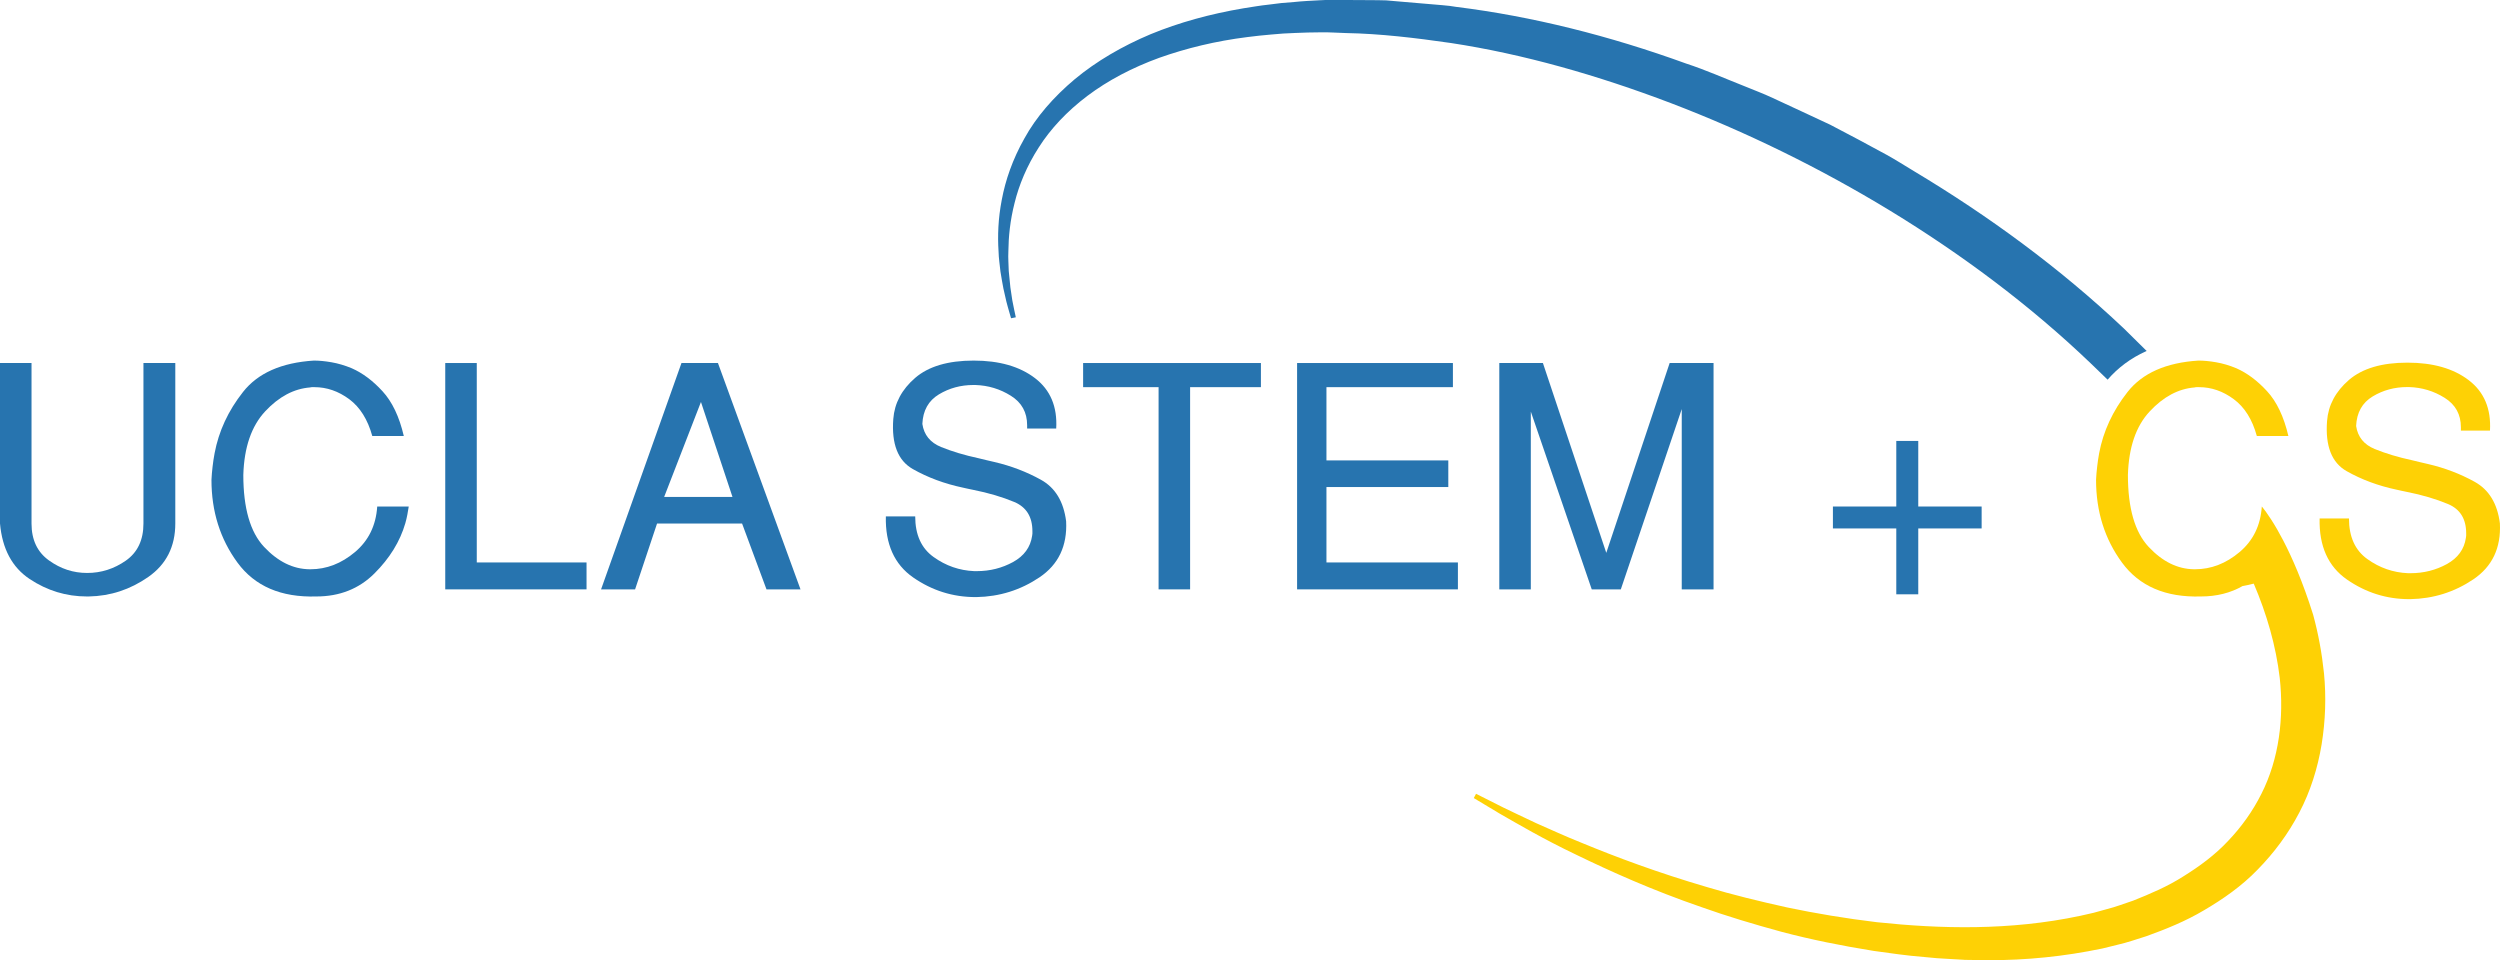<?xml version="1.0" encoding="UTF-8"?> <svg xmlns="http://www.w3.org/2000/svg" id="Layer_2" viewBox="0 0 521.11 200.15"><defs><style>.cls-1{fill:#2774af;}.cls-1,.cls-2{stroke-width:0px;}.cls-2{fill:#fed105;}</style></defs><g id="Layer_1-2"><path class="cls-1" d="M447.46,73.16c-.06.03-.12.05-.18.08-3.11,1.4-5.81,3.41-7.96,5.9-1.18-1.14-2.37-2.27-3.54-3.42-12.72-12.18-26.95-22.74-41.76-31.78-14.81-9.02-30.24-16.52-45.67-22.42-15.45-5.88-30.92-10.27-45.89-12.55-7.48-1.08-14.76-1.95-21.94-2.08-1.77-.04-3.6-.2-5.28-.15-1.75.03-3.49.03-5.2.13-.85.05-1.7.08-2.55.12-.85.08-1.7.14-2.54.21-1.68.12-3.33.34-4.96.53-6.54.82-12.72,2.32-18.35,4.32-5.64,2.05-10.72,4.73-14.97,7.93s-7.7,6.89-10.16,10.77c-2.49,3.87-4.11,7.83-5.02,11.53-.95,3.71-1.27,7.14-1.3,10.1-.08,1.49.06,2.86.08,4.12.12,1.27.22,2.4.34,3.42.15,1.01.29,1.91.4,2.68.14.77.29,1.43.39,1.95.22,1.04.34,1.59.34,1.59l-.99.2s-.15-.54-.45-1.56c-.14-.53-.34-1.15-.53-1.93-.18-.78-.4-1.7-.62-2.73-.21-1.04-.39-2.2-.61-3.5-.12-1.29-.37-2.72-.4-4.27-.2-3.1-.1-6.72.68-10.73.75-4.02,2.24-8.4,4.72-12.78,2.42-4.41,6.05-8.61,10.51-12.35,4.47-3.71,9.85-6.86,15.79-9.36,5.95-2.45,12.48-4.24,19.35-5.4,1.72-.26,3.46-.58,5.22-.76.88-.1,1.76-.22,2.65-.33.89-.07,1.79-.15,2.68-.22,1.8-.19,3.61-.27,5.45-.37l.68-.03.34-.02c.1-.01.41,0,.41,0h4.17c1.78.02,3.58.03,5.41.03.91.02,1.81.01,2.75.05.96.09,1.92.16,2.9.25,1.93.16,3.9.32,5.87.5,1.96.2,4.01.27,5.91.62,15.64,1.94,31.79,5.97,47.84,11.8,4.08,1.33,8,3.08,12.04,4.67,2,.83,4.05,1.58,6.02,2.51,1.98.92,3.97,1.85,5.97,2.77,1.98.93,3.98,1.85,5.98,2.79,1.97,1.03,3.93,2.06,5.89,3.1,1.96,1.05,3.93,2.11,5.89,3.18,1.95,1.07,3.84,2.3,5.77,3.45,15.39,9.23,30.25,20.06,43.68,32.75,1.57,1.57,3.17,3.11,4.75,4.69Z"></path><path class="cls-1" d="M29.9,75.67v33.45c0,3.44-1.22,6.02-3.67,7.74-2.45,1.71-5.14,2.57-8.06,2.57s-5.53-.87-7.96-2.61-3.64-4.3-3.64-7.7v-33.45H0v33.45c.47,5.29,2.53,9.14,6.18,11.57,3.66,2.43,7.63,3.64,11.93,3.64h.38c4.52-.08,8.65-1.44,12.41-4.06,3.76-2.62,5.64-6.34,5.64-11.15v-33.45h-6.64Z"></path><path class="cls-1" d="M78.63,105.58c-.26,3.95-1.81,7.12-4.64,9.5-2.84,2.39-5.93,3.58-9.28,3.58h-.2c-3.43-.04-6.59-1.6-9.47-4.67-2.88-3.07-4.32-8.07-4.32-14.99.17-5.76,1.69-10.17,4.54-13.24,2.86-3.07,5.99-4.74,9.38-5,.13-.04.27-.06.42-.06h.48c2.58,0,5,.84,7.26,2.51,2.25,1.68,3.85,4.23,4.8,7.67h6.57c-.94-4.04-2.43-7.15-4.45-9.34-2.02-2.2-4.14-3.78-6.38-4.77-1.46-.61-2.88-1.02-4.25-1.26-1.38-.24-2.6-.35-3.67-.35-6.75.43-11.67,2.61-14.76,6.54-3.1,3.93-5.07,8.19-5.93,12.79-.18.95-.32,1.88-.42,2.8-.11.93-.19,1.84-.23,2.74,0,6.58,1.81,12.32,5.42,17.24,3.61,4.92,9.08,7.28,16.43,7.06,4.86,0,8.88-1.59,12.09-4.77,3.2-3.18,5.36-6.68,6.47-10.5.17-.6.31-1.2.42-1.78.11-.58.21-1.15.29-1.7h-6.57Z"></path><path class="cls-1" d="M99.38,117.24v-41.57h-6.57v47.18h29.45v-5.61h-22.88Z"></path><path class="cls-1" d="M149.65,75.67h-7.6l-16.76,47.18h7.09l4.58-13.73h17.72l5.09,13.73h7.09l-17.21-47.18ZM138.44,103.58l7.67-19.79,6.57,19.79h-14.24Z"></path><path class="cls-1" d="M216.97,100c-2.98-1.65-6.22-2.89-9.7-3.7-.56-.13-1.12-.26-1.67-.39-.56-.13-1.1-.26-1.61-.39-2.97-.64-5.58-1.43-7.84-2.35-2.25-.92-3.55-2.52-3.89-4.8.12-2.79,1.27-4.85,3.44-6.16,2.17-1.31,4.57-1.96,7.19-1.96h.39c2.7.08,5.18.83,7.44,2.25,2.26,1.42,3.38,3.46,3.38,6.13v.7h6.06c.26-4.55-1.21-8.05-4.41-10.5-3.2-2.45-7.47-3.67-12.8-3.67s-9.38,1.2-12.18,3.6c-2.79,2.41-4.32,5.27-4.57,8.58-.39,5.2.97,8.68,4.09,10.44,3.11,1.76,6.58,3.05,10.41,3.86.34.09.69.17,1.03.23.34.07.71.14,1.1.23,3.22.64,6.09,1.49,8.6,2.54,2.51,1.06,3.77,3.09,3.77,6.09v.49c0,.15-.02.31-.06.48-.35,2.36-1.67,4.18-3.97,5.45-2.3,1.26-4.82,1.9-7.57,1.9h-.52c-3.09-.13-5.92-1.11-8.47-2.94-2.56-1.82-3.84-4.65-3.84-8.47h-6.12c-.13,5.76,1.77,10,5.7,12.73,3.94,2.73,8.26,4.09,12.99,4.09h.19c4.82-.09,9.2-1.46,13.15-4.12,3.96-2.67,5.8-6.56,5.55-11.67-.52-4.13-2.27-7.01-5.26-8.67Z"></path><path class="cls-1" d="M225.77,75.67v5.03h15.73v42.15h6.57v-42.15h14.76v-5.03h-37.06Z"></path><path class="cls-1" d="M276.49,117.24v-15.72h25.4v-5.55h-25.4v-15.27h26.36v-5.03h-32.48v47.18h33.52v-5.61h-27.4Z"></path><path class="cls-1" d="M348.03,75.67l-13.21,39.57-13.21-39.57h-9.09v47.18h6.57v-37.06l12.7,37.06h6.06l12.7-37.58v37.58h6.63v-47.18h-9.15Z"></path><path class="cls-1" d="M399.85,105.58v-13.67h-4.58v13.67h-13.21v4.57h13.21v13.73h4.58v-13.73h13.21v-4.57h-13.21Z"></path><path class="cls-2" d="M482.16,128.13s-.02-.06-.03-.09c-2.13-6.77-4.35-11.82-6.21-15.39-.44-.84-.86-1.61-1.25-2.29-1.91-3.31-3.21-4.78-3.21-4.78-.26,3.95-1.81,7.12-4.64,9.5-2.84,2.39-5.93,3.58-9.29,3.58h-.19c-3.44-.04-6.6-1.6-9.47-4.67-2.88-3.07-4.32-8.07-4.32-14.99.17-5.76,1.68-10.17,4.54-13.24s5.99-4.74,9.38-5c.13-.04.27-.06.42-.06h.48c2.58,0,5,.84,7.25,2.51,2.26,1.68,3.86,4.23,4.8,7.67h6.58c-.95-4.04-2.43-7.15-4.45-9.34-2.02-2.2-4.15-3.78-6.38-4.77-1.46-.61-2.88-1.02-4.25-1.26-1.38-.24-2.6-.35-3.68-.35-6.74.43-11.66,2.61-14.76,6.54-3.09,3.93-5.07,8.19-5.93,12.79-.17.95-.31,1.88-.41,2.8-.11.93-.19,1.84-.23,2.74,0,6.58,1.8,12.32,5.41,17.24,3.61,4.92,9.09,7.28,16.44,7.06,3.28,0,6.18-.73,8.71-2.18.79-.13,1.56-.3,2.31-.5,2.71,6.34,4.63,12.96,5.42,19.68.9,8.32-.14,16.86-3.82,24.13-1.81,3.63-4.18,6.93-6.95,9.83-2.72,2.92-5.96,5.29-9.28,7.36-3.33,2.13-6.93,3.66-10.5,5.08-1.84.61-3.63,1.31-5.48,1.77-.92.26-1.84.51-2.75.76-.92.22-1.85.42-2.77.63-14.78,3.14-29.32,2.72-42.4,1.34-6.57-.79-12.82-1.84-18.73-3.08-5.87-1.3-11.44-2.66-16.59-4.21-10.32-3.01-19.12-6.31-26.25-9.26-3.58-1.43-6.71-2.89-9.46-4.09-2.71-1.29-5.02-2.36-6.89-3.28-3.7-1.86-5.66-2.85-5.66-2.85l-.47.89s1.91,1.15,5.48,3.29c3.62,2.06,8.9,5.2,15.95,8.56,7.03,3.41,15.72,7.34,26.08,10.9,5.16,1.84,10.76,3.53,16.72,5.15,5.98,1.58,12.38,2.88,19.13,3.96,3.39.47,6.82.98,10.49,1.27.9.08,1.8.17,2.71.25.87.06,1.75.11,2.62.16.88.05,1.77.1,2.65.15l.33.02.16.02h.3l2.1.03c7.46.18,15.28-.35,23.31-1.82,1.02-.2,2.02-.39,3.03-.59l3.04-.75c2.03-.45,4.05-1.17,6.08-1.8,4.05-1.46,8.15-3.1,12.08-5.44,3.91-2.3,7.79-4.98,11.15-8.47,3.37-3.43,6.36-7.43,8.66-11.86,2.33-4.43,3.85-9.3,4.66-14.23.8-4.92.97-9.95.49-14.82-.43-4.15-1.18-8.25-2.26-12.2Z"></path><path class="cls-2" d="M515.83,100.43c-2.98-1.65-6.22-2.89-9.7-3.7-.56-.13-1.12-.26-1.67-.39-.56-.13-1.1-.26-1.61-.39-2.97-.64-5.58-1.43-7.84-2.35-2.25-.92-3.55-2.52-3.89-4.8.12-2.79,1.27-4.85,3.44-6.16,2.17-1.31,4.57-1.96,7.19-1.96h.39c2.7.08,5.18.83,7.44,2.25,2.26,1.42,3.38,3.46,3.38,6.13v.7h6.06c.26-4.55-1.21-8.05-4.41-10.5-3.2-2.45-7.47-3.67-12.8-3.67s-9.38,1.2-12.18,3.6c-2.79,2.41-4.32,5.27-4.57,8.58-.39,5.2.97,8.68,4.09,10.44,3.11,1.76,6.58,3.05,10.41,3.86.34.09.69.17,1.03.23.34.07.71.14,1.1.23,3.22.64,6.09,1.49,8.6,2.54,2.51,1.06,3.77,3.09,3.77,6.09v.49c0,.15-.02.31-.06.48-.35,2.36-1.67,4.18-3.97,5.45-2.3,1.26-4.82,1.9-7.57,1.9h-.52c-3.09-.13-5.92-1.11-8.47-2.94-2.56-1.82-3.84-4.65-3.84-8.47h-6.12c-.13,5.76,1.77,10,5.7,12.73,3.94,2.73,8.26,4.09,12.99,4.09h.19c4.82-.09,9.2-1.46,13.15-4.12,3.96-2.67,5.8-6.56,5.55-11.67-.52-4.13-2.27-7.01-5.26-8.67Z"></path></g></svg> 
